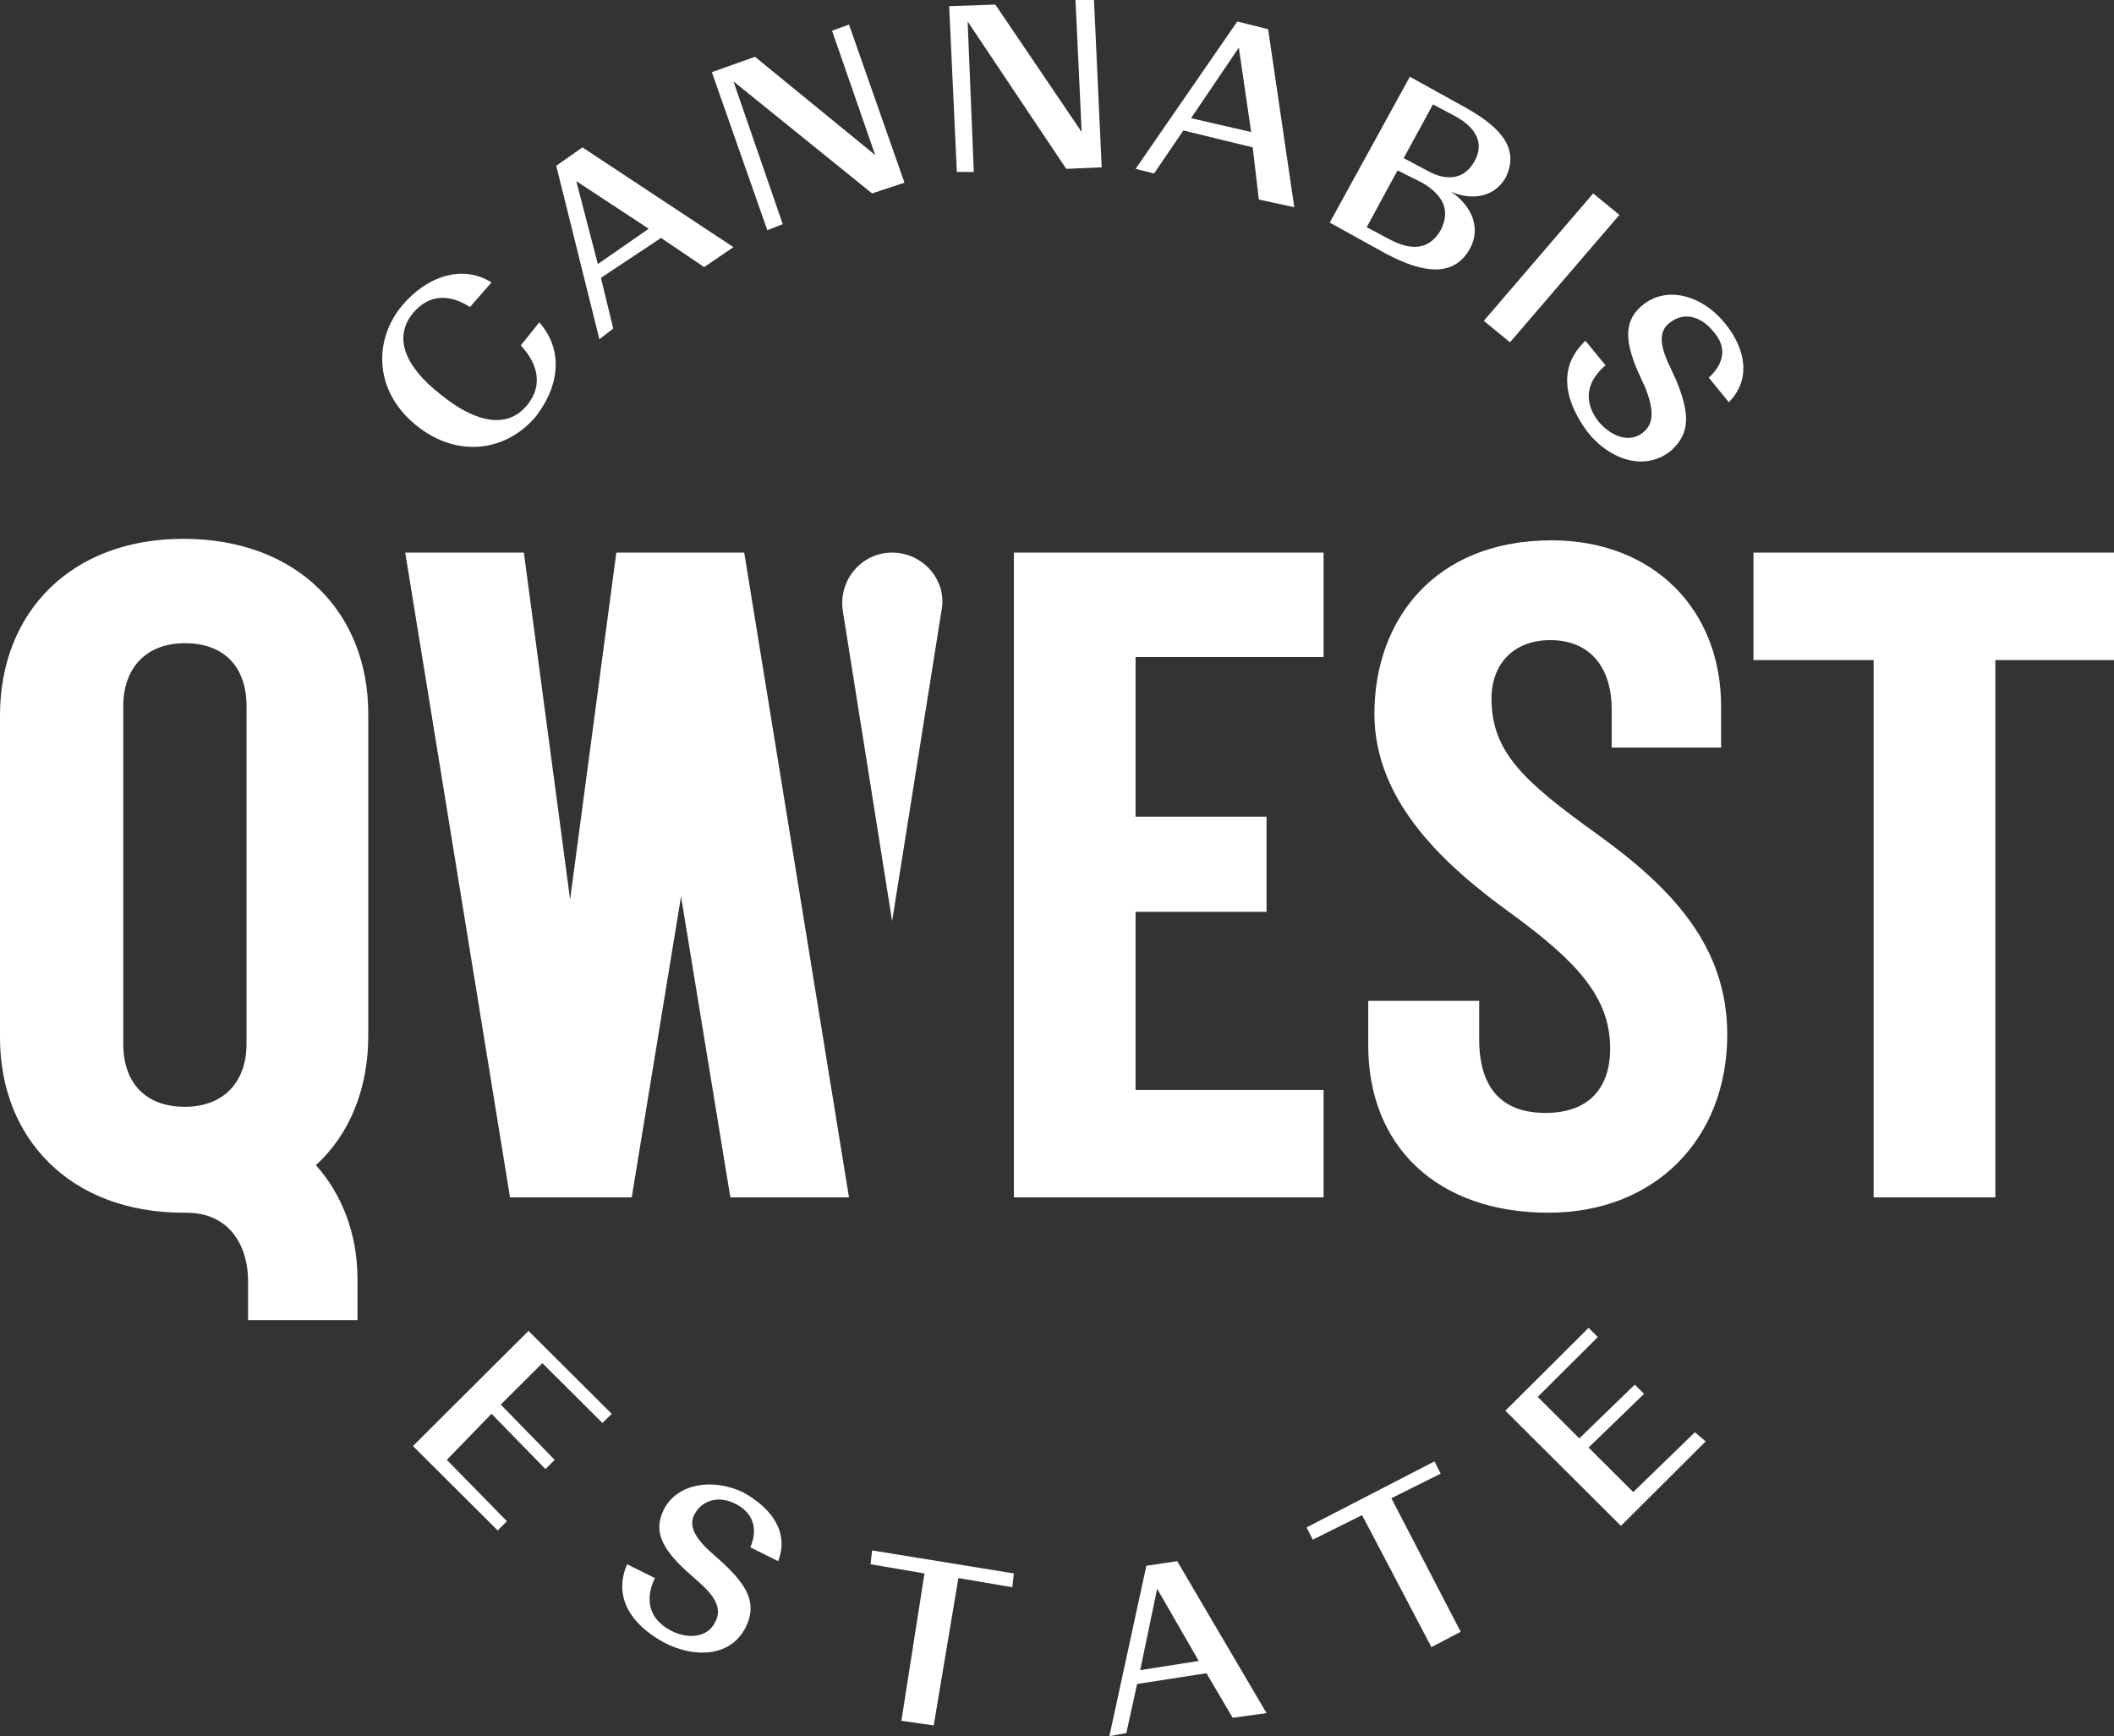 <svg width="235" height="193" viewBox="0 0 235 193" fill="none" xmlns="http://www.w3.org/2000/svg">
<rect x="0" y="0" width="235" height="193" fill="#333333" stroke="none"/>
<path d="M20.383 59.897C7.879 59.897 0 68.088 0 79.521V115.356C0 126.619 7.879 134.81 20.383 134.81C20.554 134.81 20.554 134.81 20.725 134.81C25.179 134.81 27.576 138.052 27.576 142.489V146.755H39.738V142.148C39.738 137.199 38.025 132.762 35.113 129.52C38.881 126.107 40.937 120.988 40.937 115.186V79.35C40.937 68.088 33.058 59.897 20.383 59.897ZM13.703 116.039V78.497C13.703 74.231 16.272 71.5 20.554 71.5C25.007 71.5 27.405 74.231 27.405 78.497V116.039C27.405 120.305 24.836 123.035 20.554 123.035C16.101 123.035 13.703 120.305 13.703 116.039ZM112.704 61.432H147.132V73.036H126.235V90.783H140.794V101.363H126.235V121.158H147.132V133.103H112.704V61.432ZM192.008 115.015C192.008 126.619 183.958 134.81 172.139 134.81C159.807 134.81 152.099 127.472 152.099 116.209V111.261H164.431V115.527C164.431 120.817 166.829 123.718 171.797 123.718C176.593 123.718 178.991 120.988 178.991 116.551C178.991 110.919 175.394 106.995 168.2 101.705C160.835 96.415 152.784 89.248 152.784 79.35C152.784 68.941 159.464 60.067 172.482 60.067C183.786 60.067 191.323 67.746 191.323 78.497V83.104H179.162V78.838C179.162 74.401 176.935 71.159 172.311 71.159C168.371 71.159 165.802 73.719 165.802 77.644C165.802 83.616 169.399 86.859 177.449 92.66C186.013 98.804 192.008 105.288 192.008 115.015ZM235 61.432V73.377H221.811V133.103H208.28V73.377H194.92V61.432H235ZM82.73 61.432L94.377 133.103H81.188L75.707 99.657L70.226 133.103H70.055H56.866H56.695L45.047 61.432H58.236L63.375 99.998L68.513 61.432H69.37H81.873H82.73ZM93.692 67.917C93.178 64.504 95.747 61.432 99.173 61.432C102.598 61.432 105.339 64.504 104.654 67.917L99.173 102.387L93.692 67.917Z" fill="white"/>
<path d="M46.247 47.269C41.622 43.515 41.451 37.883 44.705 33.958C47.446 30.716 51.385 29.351 54.64 31.399L52.242 34.129C49.844 32.593 47.617 32.764 45.904 34.812C43.678 37.542 45.048 40.784 48.987 43.856C52.756 46.928 56.352 47.781 58.579 45.05C60.292 43.003 59.949 40.614 57.894 38.395L59.949 35.836C62.519 38.736 62.347 42.661 59.607 46.245C56.352 50.17 50.871 51.023 46.247 47.269Z" fill="white"/>
<path d="M73.481 26.45L66.801 30.887L68.171 36.518L66.63 37.713L61.834 18.43L64.746 16.382L81.531 27.474L78.277 29.692L73.481 26.45ZM64.061 20.136L66.459 29.351L72.111 25.426L64.061 20.136Z" fill="white"/>
<path d="M81.531 9.044L87.012 24.914L85.299 25.597L79.133 8.02L83.929 6.314L97.289 17.235L92.493 3.413L94.377 2.73L100.543 20.307L96.946 21.501L81.531 9.044Z" fill="white"/>
<path d="M107.566 2.389L108.251 19.112H106.367L105.511 0.683L110.649 0.512L120.241 14.675L119.556 0H121.611L122.468 18.6L118.528 18.771L107.566 2.389Z" fill="white"/>
<path d="M139.254 16.382L131.546 14.505L128.292 19.283L126.236 18.771L137.541 2.389L140.967 3.242L143.878 23.037L139.939 22.184L139.254 16.382ZM137.712 5.29L132.403 13.14L139.083 14.675L137.712 5.29Z" fill="white"/>
<path d="M156.724 8.532L162.89 11.945C167.172 14.334 168.885 16.723 167.344 19.795C166.145 21.843 163.747 22.355 161.349 21.331C163.747 23.037 164.603 25.426 163.404 27.645C161.691 30.716 158.437 30.546 153.984 28.157L147.817 24.744L156.724 8.532ZM155.354 18.942L151.928 25.256L154.497 26.621C157.067 27.986 158.951 27.645 160.15 25.597C161.177 23.549 160.664 21.843 158.094 20.307L155.354 18.942ZM159.293 11.604L156.039 17.576L158.608 18.942C161.006 20.307 162.89 19.795 163.918 17.918C164.946 16.041 164.261 14.334 161.863 12.969L159.293 11.604Z" fill="white"/>
<path d="M177.106 21.501L180.018 23.89L167.857 38.054L164.945 35.665L177.106 21.501Z" fill="white"/>
<path d="M176.25 37.883L178.477 40.614C176.25 42.491 176.079 44.709 177.621 46.757C178.991 48.463 181.046 49.317 182.588 48.122C183.958 47.098 183.787 45.392 182.93 43.173L182.074 41.296C180.532 37.713 180.532 35.494 182.759 33.788C185.5 31.74 189.268 32.935 191.666 35.836C194.235 38.907 194.578 42.32 192.18 44.709L189.953 41.979C191.666 40.443 192.008 38.566 190.467 36.859C189.096 35.153 187.212 34.641 185.671 35.836C184.472 36.689 184.472 38.054 185.328 40.102L186.356 42.32C187.726 45.733 188.069 48.122 185.671 50.17C182.588 52.559 178.648 50.852 176.422 47.951C173.681 44.197 173.338 40.614 176.25 37.883Z" fill="white"/>
<path d="M55.324 170.133L45.903 160.748L58.749 147.95L67.999 157.164L66.971 158.188L60.291 151.533L55.666 156.141L61.661 162.284L60.634 163.308L54.639 157.164L49.672 162.284L56.352 169.11L55.324 170.133Z" fill="white"/>
<path d="M69.711 173.888L72.794 175.423C71.595 177.983 72.28 180.031 74.507 181.225C76.391 182.249 78.618 182.079 79.474 180.372C80.331 178.836 79.474 177.471 77.761 175.935L76.22 174.57C73.479 172.011 72.623 170.133 73.822 167.744C75.364 164.843 79.303 164.332 82.557 165.867C85.983 167.744 87.696 170.475 86.497 173.546L83.414 172.011C84.27 169.963 83.756 168.256 81.872 167.232C79.988 166.209 78.104 166.721 77.248 168.256C76.562 169.451 77.076 170.645 78.618 172.181L80.331 173.717C82.9 176.106 84.27 178.154 82.9 180.884C81.187 184.297 77.076 184.297 73.822 182.591C70.054 180.543 68.17 177.471 69.711 173.888Z" fill="white"/>
<path d="M102.769 174.911L96.774 173.888L96.946 172.352L112.704 174.911L112.532 176.447L106.538 175.423L103.797 191.805L100.2 191.293L102.769 174.911Z" fill="white"/>
<path d="M134.114 186.004L126.406 187.198L125.207 192.659L123.323 193L127.434 174.058L130.86 173.546L140.794 190.44L137.026 190.952L134.114 186.004ZM128.633 176.618L126.749 185.662L133.258 184.638L128.633 176.618Z" fill="white"/>
<path d="M151.413 168.427L145.932 171.157L145.247 169.792L159.464 162.454L160.149 163.82L154.668 166.55L162.375 181.396L159.121 183.102L151.413 168.427Z" fill="white"/>
<path d="M189.61 160.236L180.189 169.622L167.343 156.823L176.592 147.608L177.62 148.632L170.94 155.287L175.564 159.895L181.731 153.922L182.758 154.946L176.592 160.919L181.559 165.867L188.411 159.212L189.61 160.236Z" fill="white"/>
</svg>
